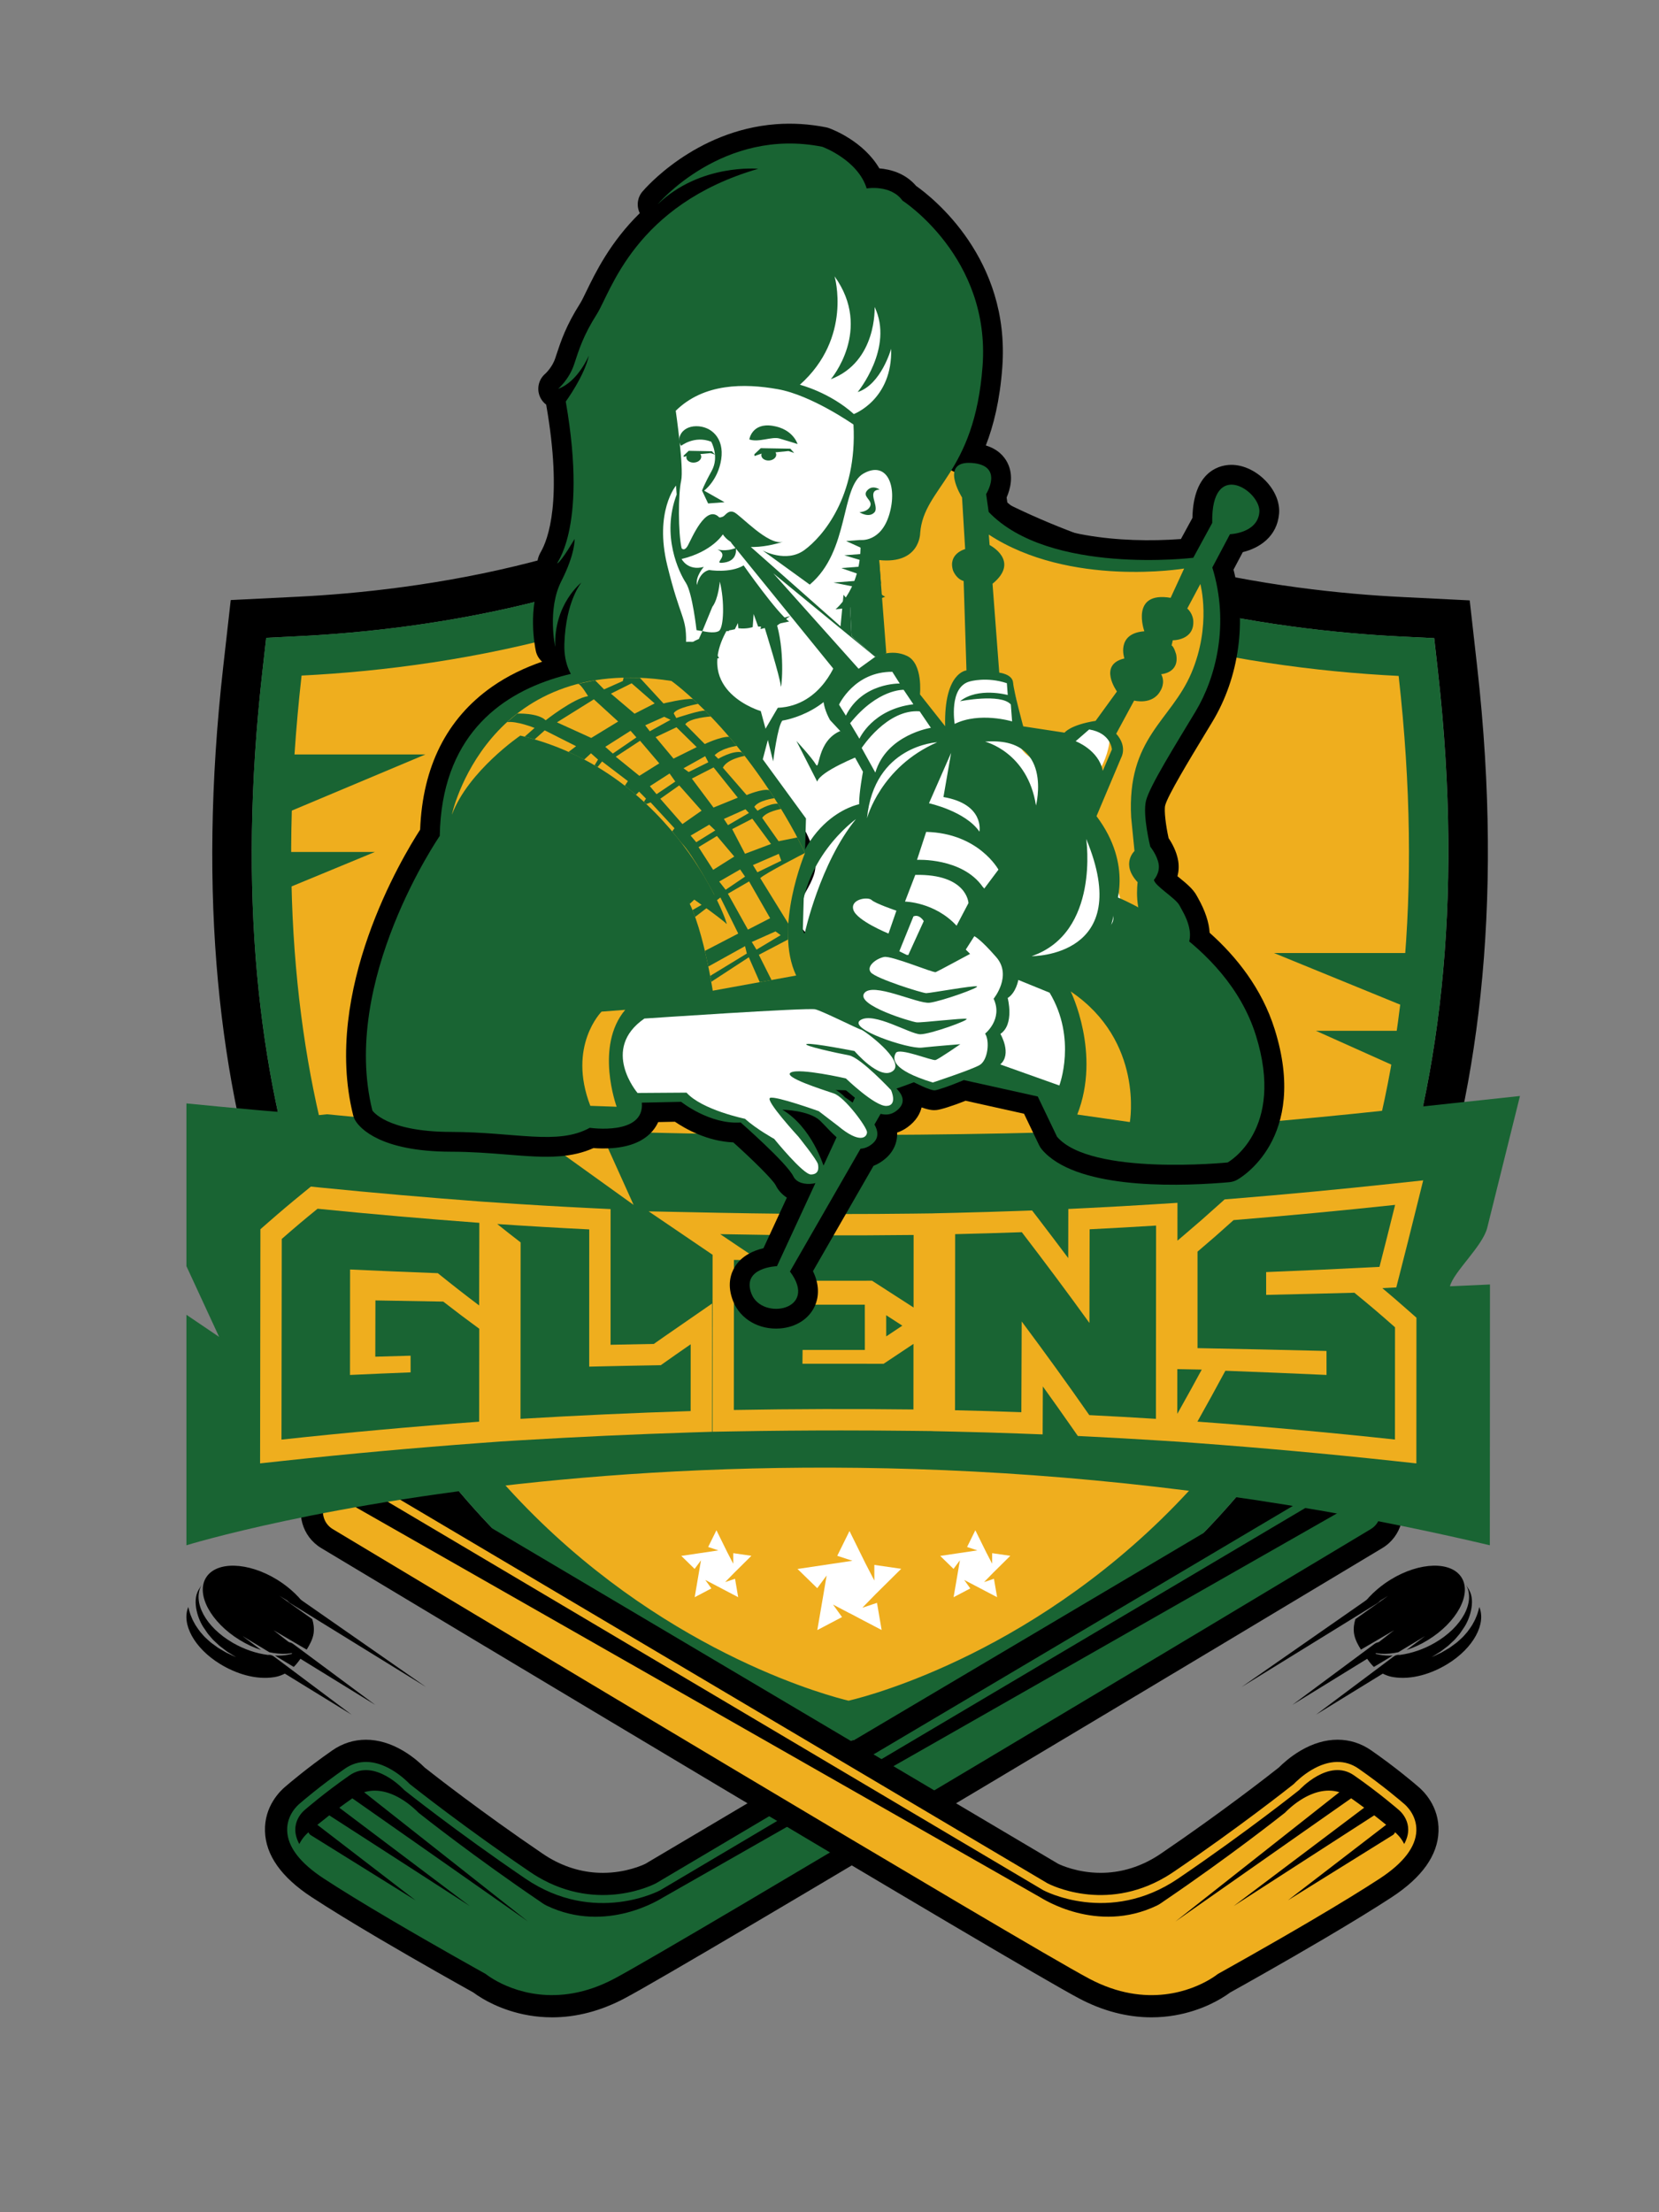 <?xml version="1.0" encoding="utf-8"?>
<!-- Generator: Adobe Illustrator 15.1.0, SVG Export Plug-In . SVG Version: 6.00 Build 0)  -->
<!DOCTYPE svg PUBLIC "-//W3C//DTD SVG 1.1//EN" "http://www.w3.org/Graphics/SVG/1.1/DTD/svg11.dtd">
<svg version="1.1" id="Layer_1" xmlns="http://www.w3.org/2000/svg" xmlns:xlink="http://www.w3.org/1999/xlink" x="0px" y="0px"
	 width="120px" height="160px" viewBox="0 0 120 160" enable-background="new 0 0 120 160" xml:space="preserve">
<rect x="0" y="0" width="120" height="160" fill="#808080" stroke="none"/>
<g>
	<defs>
		<rect id="SVGID_1_" x="-33.07" y="-17.357" width="189.567" height="189.567"/>
	</defs>
	<clipPath id="SVGID_2_">
		<use xlink:href="#SVGID_1_"  overflow="visible"/>
	</clipPath>
	<path clip-path="url(#SVGID_2_)" d="M106.851,48.25l-0.543-4.827l-4.852-0.241c-8.548-0.419-24.572-2.456-36.034-11.366
		c-0.099-0.091-0.203-0.172-0.305-0.255c-0.025-0.021-0.053-0.046-0.083-0.068c-0.042-0.031-0.081-0.066-0.123-0.099
		c-0.002-0.001-0.004-0.003-0.007-0.005c-2.192-1.658-3.41-3.251-3.41-3.251l-2.095,2.134l-1.311,1.102
		c-0.149,0.107-0.293,0.223-0.429,0.344C46.185,40.68,30.108,42.732,21.537,43.159l-4.847,0.24l-0.544,4.823
		c-7.589,67.34,41.816,79.839,43.925,80.338l1.26,0.299l1.268-0.276c0.544-0.117,13.476-3.031,25.355-14.576
		C98.763,103.502,110.817,83.563,106.851,48.25 M85.961,111.96c-11.3,10.983-23.458,13.723-23.97,13.832l-0.633,0.138l-0.63-0.147
		c-2.007-0.476-49.055-12.38-41.745-77.24l0.272-2.412l2.423-0.12c8.942-0.444,25.718-2.608,37.814-12.103
		c0.108-0.1,0.223-0.188,0.341-0.272l0.61-0.51l1.051-1.054l1.474,1.458c0.196,0.115,0.394,0.261,0.584,0.45
		c12.085,9.462,28.831,11.615,37.763,12.056l2.426,0.119l0.271,2.413C107.849,82.733,96.314,101.899,85.961,111.96"/>
	<path clip-path="url(#SVGID_2_)" fill="#196433" d="M85.961,111.96c-4.019,3.906-8.147,6.771-11.822,8.844
		c-6.655,3.755-11.819,4.918-12.149,4.988l-0.633,0.138l-0.631-0.147c-0.551-0.131-4.507-1.125-9.801-3.847
		C36.96,114.76,13.681,95.572,18.981,48.542l0.272-2.412l2.424-0.12c8.941-0.444,25.717-2.608,37.814-12.103
		c0.108-0.1,0.221-0.188,0.341-0.272l0.609-0.51l1.05-1.054l1.475,1.458c0.196,0.115,0.393,0.261,0.584,0.45
		c12.085,9.462,28.83,11.615,37.762,12.056l2.425,0.119l0.271,2.413C107.848,82.733,96.313,101.899,85.961,111.96"/>
	<path clip-path="url(#SVGID_2_)" fill="#EFAE1E" d="M61.598,36.079c0,0-0.093-0.124-0.122-0.1c-0.03-0.012-0.098,0.072-0.098,0.072
		c-11.625,9.194-27.807,12.227-39.564,12.81c-7.029,62.373,37.43,73.638,39.564,74.142c0,0,46.97-10.203,39.79-74.116
		C89.401,48.308,73.207,45.272,61.598,36.079"/>
	<polygon clip-path="url(#SVGID_2_)" fill="#FFFFFF" points="59.112,114.865 57.68,113.468 57.702,113.465 57.696,113.476 
		61.66,112.884 60.605,112.539 60.562,112.524 61.446,110.732 62.61,113.091 63.244,114.314 63.244,113.203 63.244,113.183 
		65.187,113.465 63.329,115.304 62.377,116.28 63.432,115.929 63.435,115.928 63.772,117.892 62.446,117.198 61.446,116.67 
		61.443,116.674 60.255,116.05 60.903,116.952 60.908,116.955 59.118,117.896 59.563,115.304 59.793,113.948 59.131,114.842 	"/>
	<polygon clip-path="url(#SVGID_2_)" fill="#FFFFFF" points="50.243,113.471 49.276,112.526 49.289,112.525 49.287,112.531 
		51.967,112.133 51.253,111.897 51.223,111.889 51.822,110.677 52.608,112.271 53.037,113.098 53.037,112.347 53.037,112.334 
		54.351,112.524 53.095,113.767 52.451,114.426 53.164,114.189 53.168,114.188 53.395,115.517 52.498,115.048 51.822,114.692 
		51.82,114.692 51.016,114.271 51.455,114.882 51.458,114.883 50.249,115.519 50.548,113.767 50.705,112.85 50.256,113.454 	"/>
	<polygon clip-path="url(#SVGID_2_)" fill="#FFFFFF" points="68.972,113.471 68.003,112.526 68.018,112.525 68.015,112.531 
		70.694,112.133 69.981,111.897 69.952,111.889 70.549,110.677 71.336,112.271 71.765,113.098 71.765,112.347 71.765,112.334 
		73.079,112.524 71.822,113.767 71.179,114.426 71.892,114.189 71.895,114.188 72.123,115.517 71.227,115.048 70.549,114.692 
		70.548,114.692 69.744,114.271 70.182,114.882 70.186,114.883 68.975,115.519 69.277,113.767 69.432,112.85 68.984,113.454 	"/>
	<path clip-path="url(#SVGID_2_)" d="M39.928,145.905c-2.369,0-4.154-0.844-5.007-1.347c-0.295-0.174-0.523-0.331-0.682-0.45
		c-0.959-0.533-3.838-2.145-6.764-3.868c-2.041-1.202-3.703-2.224-4.939-3.033c-2.181-1.429-3.314-3.028-3.369-4.753
		c-0.059-1.813,1.096-2.926,1.492-3.252c0.224-0.194,1.597-1.365,3.369-2.598c0.74-0.516,1.562-0.777,2.445-0.777
		c0.884,0,1.786,0.269,2.681,0.795c0.737,0.435,1.294,0.946,1.56,1.214c0.657,0.52,4.104,3.219,8.522,6.222
		c0.16,0.109,0.324,0.214,0.489,0.312c1.224,0.72,2.53,1.085,3.881,1.085c1.669,0,2.891-0.564,3.074-0.653l49.513-29.338
		c0.472-0.278,1.01-0.427,1.558-0.427c0.546,0,1.083,0.146,1.553,0.423c0.492,0.29,0.891,0.71,1.156,1.216l0.657,1.249
		c0.75,1.436,0.252,3.211-1.134,4.042c-8.321,4.999-50.075,30.06-54.8,32.563c-1.721,0.913-3.488,1.376-5.254,1.376H39.928z"/>
	<path clip-path="url(#SVGID_2_)" fill="#196433" d="M20.772,132.405c0.038,1.17,0.927,2.334,2.644,3.459
		c1.212,0.794,2.853,1.801,4.875,2.992c3.225,1.9,6.418,3.677,6.827,3.905c0.091,0.07,0.301,0.225,0.619,0.413
		c1.221,0.72,4.511,2.154,8.694-0.064c4.667-2.474,46.406-27.524,54.727-32.521c0.657-0.396,0.893-1.238,0.537-1.918l-0.657-1.253
		c-0.126-0.239-0.314-0.438-0.547-0.574c-0.457-0.269-1.022-0.269-1.478,0l-49.559,29.364c-0.146,0.076-4.127,2.146-8.542-0.457
		c-0.194-0.115-0.388-0.237-0.577-0.366c-4.687-3.186-8.32-6.054-8.696-6.353c-0.133-0.14-0.625-0.631-1.299-1.027
		c-1.246-0.733-2.418-0.764-3.395-0.085c-1.771,1.234-3.113,2.389-3.252,2.512C21.541,130.553,20.736,131.257,20.772,132.405
		 M22.068,130.883c0,0,1.385-1.206,3.214-2.478c1.828-1.274,3.957,1.061,3.957,1.061s3.759,3.004,8.765,6.406
		c5.005,3.403,9.75,0.843,9.75,0.843l49.558-29.364c0.426-0.252,0.974-0.095,1.204,0.343l0.657,1.251
		c0.001,0.005,0.002,0.008,0.004,0.013c-0.018-0.013-0.034-0.026-0.052-0.038c-0.457-0.27-1.023-0.27-1.478,0.002l-49.661,28.3
		c-0.145,0.077-4.096,2.684-8.441,0.606c-0.203-0.096-0.387-0.237-0.577-0.366c-4.686-3.185-8.318-6.055-8.694-6.354
		c-0.134-0.138-0.625-0.63-1.299-1.026c-0.937-0.552-1.834-0.704-2.637-0.458l11.844,9.342l-12.696-8.9
		c-0.331,0.231-0.646,0.46-0.941,0.679l9.444,7.116l-10.171-6.564c-0.338,0.263-0.63,0.497-0.866,0.689
		c0.012,0.005,0.024,0.012,0.036,0.02l7.073,5.438l-7.576-4.713c-0.011-0.006-0.024-0.016-0.035-0.023
		c-0.064-0.05-0.109-0.115-0.139-0.185c-0.11,0.091-0.431,0.381-0.66,0.848C20.808,131.831,22.068,130.883,22.068,130.883"/>
	<path clip-path="url(#SVGID_2_)" d="M83.291,145.905c-1.767,0-3.534-0.464-5.254-1.376c-4.71-2.495-46.476-27.563-54.8-32.563
		c-1.386-0.831-1.883-2.606-1.133-4.039l0.657-1.254c0.266-0.505,0.665-0.925,1.156-1.214c0.468-0.277,1.005-0.423,1.551-0.423
		c0.548,0,1.086,0.148,1.558,0.427l49.514,29.338c0.182,0.089,1.403,0.653,3.074,0.653c1.351,0,2.656-0.365,3.879-1.085
		c0.164-0.098,0.328-0.202,0.489-0.312c4.418-3.003,7.866-5.702,8.521-6.222c0.268-0.268,0.824-0.779,1.561-1.214
		c0.896-0.526,1.799-0.795,2.683-0.795c0.882,0,1.705,0.262,2.445,0.777c1.771,1.231,3.145,2.403,3.368,2.598
		c0.396,0.326,1.55,1.438,1.492,3.252c-0.054,1.725-1.188,3.324-3.367,4.753c-1.233,0.808-2.895,1.828-4.94,3.033
		c-3.007,1.772-5.977,3.433-6.763,3.868c-0.159,0.119-0.386,0.275-0.684,0.45C87.445,145.062,85.661,145.905,83.291,145.905
		L83.291,145.905z"/>
	<path clip-path="url(#SVGID_2_)" fill="#EFAE1E" d="M101.527,130.433c-0.14-0.123-1.481-1.277-3.253-2.512
		c-0.975-0.679-2.149-0.648-3.394,0.085c-0.674,0.396-1.166,0.888-1.3,1.027c-0.375,0.299-4.008,3.167-8.694,6.353
		c-0.19,0.129-0.383,0.251-0.577,0.366c-4.416,2.603-8.398,0.533-8.543,0.457l-49.558-29.364c-0.456-0.269-1.021-0.269-1.478,0
		c-0.233,0.136-0.421,0.335-0.547,0.574l-0.658,1.253c-0.355,0.68-0.12,1.521,0.538,1.918c8.32,4.996,50.06,30.047,54.726,32.521
		c4.182,2.219,7.474,0.784,8.695,0.064c0.318-0.188,0.528-0.343,0.619-0.413c0.409-0.229,3.603-2.005,6.828-3.905
		c2.022-1.191,3.662-2.198,4.875-2.992c1.717-1.125,2.605-2.289,2.643-3.459C102.483,131.257,101.678,130.553,101.527,130.433
		 M101.569,133.368c-0.229-0.467-0.551-0.757-0.66-0.848c-0.029,0.069-0.074,0.135-0.138,0.185
		c-0.012,0.008-0.024,0.018-0.036,0.023l-7.576,4.713l7.073-5.438c0.011-0.008,0.023-0.015,0.035-0.02
		c-0.235-0.192-0.528-0.427-0.865-0.689l-10.17,6.564l9.443-7.116c-0.295-0.219-0.61-0.447-0.941-0.679l-12.696,8.9l11.843-9.342
		c-0.802-0.246-1.699-0.094-2.636,0.458c-0.674,0.396-1.166,0.889-1.3,1.026c-0.375,0.299-4.009,3.169-8.695,6.354
		c-0.189,0.129-0.374,0.271-0.577,0.366c-4.345,2.077-8.296-0.529-8.44-0.606l-49.661-28.3c-0.455-0.271-1.022-0.271-1.478-0.002
		c-0.018,0.012-0.035,0.025-0.053,0.038c0.001-0.005,0.002-0.008,0.004-0.013l0.657-1.251c0.229-0.438,0.779-0.595,1.205-0.343
		l49.558,29.364c0,0,4.745,2.561,9.751-0.843c5.004-3.402,8.763-6.406,8.763-6.406s2.129-2.335,3.958-1.061
		c1.829,1.271,3.213,2.478,3.213,2.478S102.413,131.831,101.569,133.368"/>
	<path clip-path="url(#SVGID_2_)" d="M20.954,115.927c-0.211-0.146-0.293-0.379-0.181-0.519c0.11-0.139,0.372-0.132,0.583,0.015
		l9.465,6.594l-9.835-6.068C20.975,115.941,20.963,115.935,20.954,115.927"/>
	<path clip-path="url(#SVGID_2_)" d="M19.232,119.776c0.122-0.131,0.388-0.114,0.594,0.04l5.611,4.201l-6-3.688
		c-0.016-0.01-0.036-0.021-0.051-0.034C19.18,120.14,19.112,119.908,19.232,119.776"/>
	<path clip-path="url(#SVGID_2_)" d="M20.77,119.379c-0.207-0.153-0.277-0.385-0.157-0.519c0.12-0.132,0.385-0.115,0.592,0.038
		l5.937,4.408l-6.323-3.896C20.803,119.402,20.785,119.392,20.77,119.379"/>
	<path clip-path="url(#SVGID_2_)" d="M19.882,119.739l1.364,0.822c0.164-0.162,0.314-0.345,0.451-0.541
		c0.089-0.128,0.187-0.266,0.284-0.408l-0.281-0.219C21.204,119.65,20.574,119.767,19.882,119.739"/>
	<path clip-path="url(#SVGID_2_)" d="M17.341,118.617c0.509,0.313,1.03,0.551,1.538,0.717l-1.333-1.002l1.938,1.167
		c0.852,0.185,1.632,0.147,2.212-0.108l-1.911-1.484l2.397,1.403c0.105-0.167,0.205-0.338,0.287-0.513
		c0.107-0.223,0.186-0.449,0.216-0.672c0.046-0.35,0.004-0.691-0.099-1.021l-2.372-1.686l2.265,1.395
		c-0.404-0.942-1.281-1.764-2.032-2.296c-0.138-0.097-0.279-0.189-0.421-0.277c-2.091-1.281-4.386-1.341-5.127-0.131
		C14.157,115.317,15.25,117.336,17.341,118.617"/>
	<path clip-path="url(#SVGID_2_)" d="M19.353,119.691c-0.817-0.109-1.688-0.397-2.503-0.867c-2.001-1.15-2.943-2.971-2.274-4.181
		c-0.014,0.021-0.031,0.042-0.045,0.063c-0.013,0.022-0.022,0.046-0.035,0.067c-0.013,0.022-0.031,0.04-0.044,0.062
		c-0.014,0.023-0.023,0.046-0.034,0.068c-0.015,0.021-0.032,0.04-0.045,0.062c-0.014,0.022-0.022,0.045-0.034,0.068
		c-0.433,0.787-0.046,2.093,0.457,2.777c0.111,0.15,0.201,0.321,0.33,0.459c0.126,0.139,0.234,0.292,0.371,0.412
		c0.132,0.122,0.258,0.244,0.382,0.354c0.133,0.104,0.259,0.198,0.375,0.287c0.059,0.042,0.115,0.086,0.168,0.127
		c0.056,0.035,0.11,0.068,0.161,0.101c0.102,0.063,0.189,0.117,0.262,0.163c0.147,0.091,0.23,0.143,0.23,0.143
		s-0.089-0.041-0.245-0.113c-0.079-0.037-0.174-0.082-0.282-0.133c-0.055-0.025-0.113-0.053-0.174-0.08
		c-0.059-0.036-0.12-0.071-0.185-0.107c-0.128-0.076-0.268-0.158-0.415-0.245c-0.141-0.098-0.284-0.206-0.437-0.318
		c-0.156-0.107-0.288-0.253-0.44-0.383c-0.151-0.13-0.271-0.298-0.41-0.447c-0.127-0.161-0.242-0.333-0.353-0.504
		c-0.095-0.18-0.204-0.353-0.27-0.536c-0.083-0.182-0.139-0.363-0.188-0.537c-0.021-0.076-0.038-0.151-0.054-0.227
		c-0.51,1.212,0.414,2.968,2.294,4.121c1.141,0.7,2.576,1.167,3.925,0.953c0.403-0.065,0.753-0.221,1.06-0.443L19.353,119.691z"/>
	<path clip-path="url(#SVGID_2_)" d="M99.669,115.927c0.211-0.146,0.293-0.379,0.182-0.519c-0.111-0.139-0.373-0.132-0.583,0.015
		l-9.466,6.594l9.836-6.068C99.649,115.941,99.659,115.935,99.669,115.927"/>
	<path clip-path="url(#SVGID_2_)" d="M101.391,119.776c-0.123-0.131-0.388-0.114-0.594,0.04l-5.611,4.201l6-3.688
		c0.017-0.01,0.035-0.021,0.052-0.034C101.443,120.14,101.512,119.908,101.391,119.776"/>
	<path clip-path="url(#SVGID_2_)" d="M99.854,119.379c0.207-0.153,0.277-0.385,0.156-0.519c-0.12-0.132-0.385-0.115-0.592,0.038
		l-5.938,4.408l6.325-3.896C99.821,119.402,99.838,119.392,99.854,119.379"/>
	<path clip-path="url(#SVGID_2_)" d="M100.409,115.418l-2.371,1.686c-0.104,0.33-0.146,0.672-0.1,1.021
		c0.03,0.223,0.109,0.449,0.215,0.672c0.083,0.175,0.183,0.346,0.288,0.513l2.398-1.403l-1.911,1.484
		c0.581,0.256,1.36,0.293,2.212,0.108l1.938-1.167l-1.333,1.002c0.508-0.166,1.028-0.404,1.538-0.717
		c2.091-1.281,3.184-3.3,2.443-4.509c-0.741-1.21-3.037-1.15-5.126,0.131c-0.144,0.088-0.284,0.181-0.422,0.277
		c-0.75,0.532-1.627,1.354-2.033,2.296L100.409,115.418z"/>
	<path clip-path="url(#SVGID_2_)" d="M107,116.226c-0.015,0.075-0.033,0.15-0.053,0.227c-0.05,0.174-0.106,0.355-0.188,0.537
		c-0.067,0.184-0.176,0.356-0.271,0.536c-0.11,0.171-0.226,0.343-0.353,0.504c-0.139,0.149-0.258,0.317-0.41,0.447
		c-0.151,0.13-0.283,0.275-0.439,0.383c-0.152,0.112-0.296,0.221-0.437,0.318c-0.147,0.087-0.286,0.169-0.416,0.245
		c-0.064,0.036-0.126,0.071-0.184,0.107c-0.061,0.027-0.119,0.055-0.174,0.08c-0.109,0.052-0.205,0.096-0.282,0.133
		c-0.156,0.072-0.246,0.113-0.246,0.113s0.084-0.052,0.23-0.143c0.073-0.046,0.161-0.101,0.262-0.163
		c0.051-0.032,0.105-0.065,0.162-0.101c0.054-0.041,0.109-0.083,0.168-0.127c0.116-0.089,0.242-0.184,0.375-0.287
		c0.125-0.11,0.251-0.232,0.383-0.354c0.137-0.12,0.244-0.273,0.371-0.412c0.128-0.138,0.219-0.309,0.33-0.459
		c0.502-0.685,0.889-1.99,0.457-2.777c-0.013-0.023-0.021-0.046-0.034-0.068c-0.013-0.021-0.031-0.041-0.044-0.062
		c-0.012-0.022-0.021-0.045-0.034-0.068c-0.014-0.021-0.031-0.039-0.045-0.062c-0.013-0.021-0.022-0.045-0.035-0.067
		c-0.014-0.021-0.03-0.042-0.044-0.062c0.669,1.209-0.273,3.029-2.275,4.18c-0.815,0.47-1.686,0.758-2.503,0.867l-1.548,1.165
		c0.306,0.223,0.657,0.378,1.06,0.443c1.349,0.214,2.783-0.253,3.925-0.953C106.587,119.193,107.511,117.438,107,116.226"/>
	<path clip-path="url(#SVGID_2_)" d="M98.922,119.394l-0.282,0.219c0.099,0.143,0.196,0.28,0.285,0.408
		c0.137,0.196,0.287,0.379,0.451,0.541l1.365-0.822C100.05,119.767,99.419,119.65,98.922,119.394"/>
	<polygon clip-path="url(#SVGID_2_)" fill="#196433" points="21.062,54.565 30.773,54.565 20.385,58.931 	"/>
	<polygon clip-path="url(#SVGID_2_)" fill="#196433" points="19.904,61.619 27.117,61.619 19.904,64.601 	"/>
	<polygon clip-path="url(#SVGID_2_)" fill="#196433" points="102.449,74.554 95.186,74.554 101.465,77.37 	"/>
	<polygon clip-path="url(#SVGID_2_)" fill="#196433" points="102.449,68.929 92.151,68.929 102.449,73.14 	"/>
	<path clip-path="url(#SVGID_2_)" fill="#196433" d="M107.576,88.798l2.368-9.53l-9.765,1.05c-3.211,0.345-6.458,0.655-9.68,0.93
		c-10.846,0.748-29.017,1.137-47.073,0.57l2.404,5.327l-7.669-5.508c-3.692-0.159-4.74-0.239-8.656-0.499
		c-1.956-0.171-3.911-0.353-5.852-0.548l-0.647,0.069c-3.114-0.249-6.289-0.532-9.522-0.854v11.769l2.366,5.119l-2.366-1.601v16.671
		c0,0,40.751-12.632,94.245-0.008l0.035,0.004l0.01-18.858l-2.895,0.13C105.146,91.98,107.245,90.132,107.576,88.798"/>
	<path clip-path="url(#SVGID_2_)" fill="#EFAE1E" d="M47.292,97.201c-1.085,0.019-2.122,0.038-3.128,0.06l0.002-9.813l-1.469-0.072
		c-2.23-0.109-4.458-0.239-6.625-0.388l-1.052-0.069l-0.235-0.017c-3.873-0.288-7.797-0.63-11.662-1.016l-0.636-0.065l-0.495,0.404
		c-1.055,0.861-1.596,1.318-2.629,2.219l-0.527,0.461l-0.023,16.934l1.712-0.185c4.704-0.508,9.498-0.941,14.247-1.291l1.429-0.105
		v-0.001l1.54-0.094c4.072-0.243,8.199-0.433,12.264-0.562l1.494-0.047l0.008-9.276l-2.425,1.678
		C48.331,96.474,47.909,96.766,47.292,97.201"/>
	<path clip-path="url(#SVGID_2_)" fill="#EFAE1E" d="M99.988,93.166l1.009-0.052l0.282-1.102c0.455-1.778,0.677-2.661,1.132-4.497
		l0.533-2.145l-2.197,0.236c-3.867,0.416-7.785,0.785-11.645,1.099l-0.52,0.041l-0.388,0.349c-1.018,0.917-1.522,1.357-2.575,2.252
		l-0.451,0.385l0.001-2.737l-1.642,0.103c-1.653,0.104-3.264,0.194-4.787,0.269l-1.466,0.072c0,0-0.005,2.857-0.007,3.553
		c-0.683-0.914-1.391-1.847-2.128-2.812l-0.485-0.632l-0.797,0.028c-1.567,0.057-3.183,0.104-4.803,0.143l-1.507,0.035v0.003
		l-1.481,0.018c-1.7,0.021-3.427,0.03-5.133,0.03c-2.909,0-5.872-0.03-8.804-0.088l-5.208-0.105c0,0,4.522,3.072,4.623,3.141
		l-0.001,1.583c-0.002,3.215-0.005,6.429-0.006,9.643l0,1.573l1.573-0.027c2.558-0.046,5.157-0.068,7.726-0.068
		c1.729,0,3.485,0.01,5.22,0.031l1.419,0.016v0.005l1.57,0.034c1.89,0.044,2.828,0.071,4.78,0.142l1.593,0.059l0.014-3.468
		c0.719,0.999,1.414,1.98,2.097,2.96l0.434,0.622l0.757,0.038c1.691,0.084,3.262,0.173,4.799,0.269l1.64,0.103v-0.001l1.345,0.099
		c4.707,0.346,9.497,0.78,14.236,1.29l1.709,0.185l0.006-10.537l-0.522-0.461C101.151,94.154,100.62,93.693,99.988,93.166
		 M64.102,96.656L64.1,95.124c0.339,0.22,1.167,0.755,1.167,0.755S64.438,96.433,64.102,96.656 M85.265,102.066l-0.108,0.192
		l0.003-3.236c0.349,0.006,1.668,0.032,1.765,0.035C86.347,100.126,85.958,100.829,85.265,102.066"/>
	<path clip-path="url(#SVGID_2_)" fill="#196433" d="M22.97,87.423c3.895,0.39,7.795,0.729,11.702,1.019
		c-0.006,1.992-0.011,3.983-0.015,5.976c-1.195-0.905-1.792-1.371-2.988-2.334c-2.116-0.08-4.231-0.168-6.347-0.267
		c-0.002,2.543-0.003,5.086-0.006,7.628c1.754-0.08,2.63-0.118,4.385-0.188c-0.001-0.484-0.002-0.724-0.002-1.206
		c-1.022,0.027-1.533,0.042-2.553,0.072c0.003-1.627,0.005-2.442,0.009-4.069c1.635,0.031,3.271,0.06,4.906,0.084
		c1.042,0.809,1.564,1.199,2.606,1.965c-0.002,2.24-0.004,4.479-0.008,6.72c-4.775,0.353-9.54,0.783-14.299,1.297
		c0.007-4.838,0.013-9.675,0.02-14.512C21.415,88.704,21.932,88.269,22.97,87.423"/>
	<path clip-path="url(#SVGID_2_)" fill="#196433" d="M35.968,88.529c2.216,0.15,4.435,0.279,6.653,0.389
		c-0.001,3.307-0.001,6.616-0.002,9.924c1.726-0.041,3.451-0.074,5.177-0.104c0.866-0.612,1.299-0.915,2.163-1.513
		c0,1.608-0.002,3.221-0.003,4.831c-4.106,0.131-8.207,0.317-12.307,0.563c0.002-4.253,0.005-8.507,0.009-12.762
		C36.981,89.336,36.644,89.07,35.968,88.529"/>
	<path clip-path="url(#SVGID_2_)" fill="#196433" d="M52.096,89.261c4.664,0.093,9.324,0.114,13.988,0.059
		c-0.001,1.749-0.001,3.498-0.003,5.246c-1.202-0.779-1.803-1.165-3.005-1.938c-1.677,0.005-3.352,0.005-5.028,0
		c0.001,0.694,0.002,1.04,0.003,1.734c1.801,0.001,2.703,0.003,4.504,0c0.001,1.311,0.001,1.964,0.002,3.273
		c-1.801-0.003-2.703-0.003-4.504,0c-0.004,0.401-0.006,0.601-0.01,0.999c1.957-0.003,3.912-0.003,5.869,0.003
		c0.865-0.575,1.297-0.861,2.163-1.439c0,1.898-0.003,2.847-0.004,4.743c-4.332-0.051-8.661-0.04-12.991,0.037
		c0.001-3.617,0.004-7.235,0.007-10.854c0.73,0.011,1.095,0.015,1.825,0.023C53.786,90.403,53.222,90.025,52.096,89.261"/>
	<path clip-path="url(#SVGID_2_)" fill="#196433" d="M78.816,88.909c1.603-0.079,3.206-0.17,4.807-0.269
		c-0.004,4.658-0.007,9.32-0.012,13.979c-1.605-0.101-3.212-0.19-4.819-0.27c-1.592-2.285-3.226-4.542-4.89-6.773
		c-0.009,2.187-0.016,4.374-0.025,6.563c-1.92-0.07-2.879-0.098-4.8-0.142c0-0.021,0-0.032,0.002-0.055
		c0.003-4.227,0.006-8.454,0.01-12.681c1.607-0.038,3.215-0.085,4.822-0.142c1.66,2.165,3.295,4.353,4.891,6.566
		C78.807,93.429,78.812,91.169,78.816,88.909"/>
	<path clip-path="url(#SVGID_2_)" fill="#196433" d="M89.227,88.245c3.901-0.317,7.794-0.685,11.685-1.101
		c-0.452,1.82-0.678,2.718-1.13,4.483c-2.731,0.142-5.466,0.267-8.199,0.377c0,0.66,0.001,0.989,0.002,1.649
		c2.127-0.046,4.253-0.099,6.381-0.155c1.176,0.962,1.764,1.461,2.939,2.498c-0.001,2.706-0.004,5.412-0.004,8.119
		c-4.757-0.513-9.518-0.943-14.288-1.295c0.808-1.443,1.212-2.179,2.021-3.679c2.438,0.091,4.878,0.192,7.317,0.303
		c-0.002-0.694-0.002-1.041-0.003-1.735c-3.109-0.076-6.219-0.144-9.328-0.204v-6.979C87.663,89.639,88.185,89.184,89.227,88.245"/>
	<path clip-path="url(#SVGID_2_)" d="M91.513,34.74c-0.754-0.765-1.742-1.182-2.64-1.112c-0.784,0.06-2.559,0.559-2.621,3.83
		l-0.832,1.528c-4.367,0.328-9.851-0.209-12.557-2.644l-0.051-0.36c0.261-0.599,0.531-1.584,0.058-2.517
		c-0.228-0.45-0.679-0.977-1.563-1.247c0.559-1.433,1.014-3.245,1.191-5.639c0.586-7.871-5.035-12.285-6.233-13.133
		c-0.786-0.921-1.857-1.2-2.66-1.267c-1.136-1.947-3.347-2.804-3.632-2.908c-0.068-0.025-0.138-0.045-0.209-0.06
		c-1.215-0.243-2.442-0.319-3.647-0.227c-5.872,0.451-9.499,4.696-9.652,4.878c-0.375,0.446-0.431,1.059-0.187,1.554
		c-2.138,2.098-3.201,4.288-3.872,5.67c-0.179,0.368-0.333,0.687-0.44,0.854c-1.028,1.624-1.383,2.701-1.727,3.741l-0.075,0.229
		c-0.222,0.67-0.722,1.119-0.721,1.119c-0.526,0.446-0.66,1.207-0.316,1.805c0.1,0.174,0.229,0.318,0.381,0.433
		c0,0.007,0.002,0.016,0.003,0.022c1.205,6.904,0.125,9.738-0.396,10.636c-0.404,0.695-0.235,1.243-0.023,1.58
		c0.032,0.053,0.067,0.101,0.105,0.146c-1.059,2.364-0.506,5.12-0.437,5.438c0.067,0.309,0.231,0.572,0.454,0.768
		c-1.241,0.428-2.489,1.015-3.637,1.821c-3.267,2.3-5.011,5.772-5.187,10.329c-1.296,2.004-7.09,11.646-4.845,20.651
		c0.037,0.151,0.098,0.293,0.181,0.423c0.329,0.518,1.795,2.206,6.881,2.217c1.509,0.002,2.867,0.11,4.065,0.207
		c1.416,0.113,2.638,0.212,3.79,0.124c0.932-0.072,1.743-0.267,2.466-0.594c0.344,0.027,0.837,0.046,1.372,0.004
		c1.312-0.1,2.289-0.52,2.904-1.245c0.166-0.195,0.302-0.41,0.406-0.639l1.21-0.025c0.757,0.513,2.354,1.422,4.222,1.493
		c1.359,1.219,2.817,2.654,3.056,3.081c0.184,0.379,0.467,0.688,0.818,0.916l-1.691,3.656c-0.692,0.164-1.56,0.527-2.063,1.335
		c-0.314,0.504-0.591,1.35-0.127,2.51c0.514,1.289,1.876,2.076,3.388,1.96c1.157-0.089,2.098-0.694,2.517-1.623
		c0.214-0.473,0.429-1.359-0.135-2.52l4.378-7.615c0.301-0.12,0.587-0.291,0.855-0.519c0.584-0.495,0.887-1.164,0.854-1.892
		c0.267-0.087,0.519-0.216,0.756-0.39c0.636-0.463,0.907-0.989,1.014-1.428c0.625,0.225,0.905,0.204,1.065,0.191
		c0.274-0.02,1.148-0.283,2.114-0.674l4.231,0.94l1.094,2.282c0.054,0.112,0.123,0.218,0.203,0.312
		c2.372,2.779,9.199,2.696,13.056,2.4c0.327-0.025,0.511-0.044,0.511-0.044c0.191-0.021,0.377-0.076,0.546-0.169
		c0.214-0.118,5.211-2.965,2.717-10.898c-0.928-2.953-2.779-5.256-4.702-6.97c-0.046-0.756-0.322-1.589-0.833-2.501
		c-0.032-0.058-0.059-0.104-0.078-0.14c-0.261-0.511-0.765-0.92-1.297-1.352c-0.036-0.03-0.077-0.063-0.119-0.097
		c0.083-0.322,0.119-0.699,0.052-1.113c-0.113-0.686-0.456-1.29-0.693-1.64c-0.198-0.892-0.34-2.002-0.247-2.37
		c0.176-0.702,1.772-3.335,2.827-5.079c0.199-0.327,0.396-0.652,0.587-0.97c1.942-3.221,2.499-7.29,1.528-11.002l0.672-1.267
		c1.241-0.304,2.472-1.143,2.621-2.753C92.596,36.358,92.229,35.468,91.513,34.74"/>
	<path clip-path="url(#SVGID_2_)" fill="#EFAE1E" d="M62.511,39.726c0,0-1.01,6.496,1.19,9.935
		c2.201,3.437,14.303,8.217,14.303,8.217l2.58,9.834l3.739-0.19c0,0-2.521-7.498-1.975-8.559c0.546-1.058,2.844-8.256,4.264-9.954
		c1.42-1.7,1.156-6.785,0.428-7.726s-10.288,0.896-15.932-3.547l-1.397-3.258l-1.985-1.002L62.511,39.726z"/>
	<path clip-path="url(#SVGID_2_)" fill="#FFFFFF" d="M52.526,18.616c3.04-0.453,12.602-7.169,13.068-0.503
		c0.249,3.576,1.143,7.029,1.143,10.643c0,3.106-0.496,5.581-1.924,8.288c-0.716,1.359-1.241,2.345-1.535,3.789
		c-0.277,1.364-1.221,2.73-0.928,4.222c1.022,0.184,0.691,1.122,1.107,1.822c0.517,0.865,1.578,1.222,2.131,1.955
		c1.074,1.428,1.264,3.722,2.745,5.055c0.624-1.444-0.064-2.977,1.18-4.237c1.045-1.06,3.069-1.144,3.797,0.331
		c0.718,1.454-0.503,3.356,0.964,4.611c2.39,2.045,2.509-1.675,4.058-2.17c2.967-0.948,1.838,2.494,0.981,3.61
		c-1.502,1.96-1.084,2.569,0.001,4.684c1.325,2.581,3.809,8.234-0.038,9.401c-1.739,0.527-4.054,0.611-5.349-0.495
		c-0.906-0.772-1.029-1.861-1.797-2.654c-1.184-1.222-0.901-0.627-1.958,0.119c-1.427,1.01-2.562,2.155-4.421,2.004
		c-1.659-0.133-3.123-1.302-4.765-1.142c1.955,0.218,6.084-1.214,3.665-3.705c-2.362-2.432-4.92,1.964-6.251,3.332
		c-1.74-1.627,0.199-2.96,0.539-4.564c0.311-1.464-0.979-3.589-1.841-4.745c-2.538-3.399-4.179-7.441-7.392-10.455
		c-2.035-1.91-4.032-2.169-4.904-5.063c-0.939-3.116-0.666-6.849,0.204-9.905c0.888-3.128,1.813-6.146,3.512-8.962
		c1.075-1.779,2.493-5.156,4.169-6.407"/>
	<path clip-path="url(#SVGID_2_)" fill="#196433" d="M90.835,74.866c-2.169-6.903-10.113-10.014-10.113-10.014l-0.216,0.343
		c0.079,0.261,0.041,0.557-0.135,0.765c0.031,0.041,0.064,0.081,0.087,0.127c0.19,0.404,0,0.842-0.376,1.046
		c-0.029,0.016-0.127,0.087-0.14,0.093c-0.083,0.132-0.193,0.239-0.319,0.313c-0.035,0.305-0.229,0.582-0.62,0.65
		c-0.139,0.023-0.262,0.013-0.371-0.021l-0.574,0.908l-4.587,0.837l-0.587,2.205c0,0-0.895,3.101-0.731,3.8
		c0.162,0.699-2.442,2.198-2.442,2.198l5.352,1.188l1.396,2.912c2.438,2.853,12.337,1.861,12.337,1.861S93.006,81.771,90.835,74.866
		"/>
	<path clip-path="url(#SVGID_2_)" fill="#196433" d="M49.27,32.243c0,0,0.962-0.77,2.175-0.296c0,0,0.605,1.071,0.034,2.108
		c-0.572,1.037-0.698,1.429-0.698,1.429l0.44,0.929l1.184-0.09l-1.475-0.836c0,0,1-0.729,1.237-2.264
		c0.236-1.533-0.725-2.409-1.814-2.397C49.262,30.84,48.895,31.775,49.27,32.243"/>
	<path clip-path="url(#SVGID_2_)" fill="#196433" d="M54.2,31.782c0,0,0.182-1.218,1.68-0.985c1.498,0.23,1.808,1.319,1.808,1.319
		s-0.759-0.244-1.313-0.402C55.82,31.558,54.875,32.02,54.2,31.782"/>
	<path clip-path="url(#SVGID_2_)" fill="#196433" d="M51.887,39.734c0,0,0.61,0.194,1.338-0.104c0,0,0.182,0.907-0.827,1.056
		C51.391,40.835,52.9,40.209,51.887,39.734"/>
	<path clip-path="url(#SVGID_2_)" fill="#196433" d="M63.625,35.405c0,0-0.51-0.373-0.901,0.068
		c-0.391,0.441,0.392,0.679,0.228,1.116c-0.166,0.437-0.787,0.457-0.787,0.457s0.671,0.444,1.079,0.017
		C63.648,36.636,62.61,35.469,63.625,35.405"/>
	<polygon clip-path="url(#SVGID_2_)" fill="#196433" points="62.233,39.054 61.206,39.132 62.511,39.726 	"/>
	<polygon clip-path="url(#SVGID_2_)" fill="#196433" points="62.312,40.067 61.072,40.162 62.348,40.545 	"/>
	<polygon clip-path="url(#SVGID_2_)" fill="#196433" points="62.241,40.979 60.845,41.087 62.287,41.585 	"/>
	<polygon clip-path="url(#SVGID_2_)" fill="#196433" points="61.964,42.007 60.289,42.135 61.871,42.452 	"/>
	<path clip-path="url(#SVGID_2_)" fill="#196433" d="M65.278,14.508c-0.856-1.182-2.588-0.878-2.588-0.878
		c-0.642-2.076-3.208-3.013-3.208-3.013c-7.208-1.444-11.92,4.167-11.92,4.167c3.087-2.979,7.283-2.576,7.283-2.576
		c-8.939,2.598-10.664,8.914-11.667,10.5c-1.005,1.586-1.291,2.563-1.654,3.655c-0.362,1.091-1.154,1.76-1.154,1.76
		c1.435-0.507,2.224-2.41,2.224-2.41c-0.313,1.471-1.671,3.33-1.671,3.33c1.669,9.563-0.915,11.888-0.591,11.691
		c0.325-0.194,1.226-1.751,1.226-1.751s0.078,1.015-0.956,3.049c-1.034,2.034-0.442,4.752-0.442,4.752
		c-0.111-3.094,1.895-4.651,1.895-4.651s-1.131,1.32-1.232,4.431s2.418,3.81,2.418,3.81c-1.551,0.841-3.264,2.885-3.264,2.885
		l0.603,0.463c3.898-5.313,11.431-6.118,11.431-6.118c-0.671-1.365-2.386-1.178-2.386-1.178c0.029-1.844-0.409-1.64-1.36-5.533
		c-0.95-3.896,0.633-5.773,0.633-5.773l0.048,0.647c-1.133,2.978,0.181,5.654,0.662,6.382c0.479,0.729,0.773,3.426,0.773,3.426
		c1.438,0.287,2.771-0.064,2.771-0.064l0.224-0.449l0.029,0.375c0.603,0.075,1.039-0.081,1.039-0.081l0.068-0.947l0.325,0.911
		c0.625,0.008,2.245-0.372,2.245-0.372c-0.859-0.585-3.293-4.054-3.293-4.054c-0.976,0.584-2.497,0.333-2.497,0.333
		c-0.724,0.17-0.879,1.088-0.879,1.088C50.281,41.699,50.907,41,50.907,41c-1.165,0.317-1.604-0.571-1.604-0.571
		c2.217-0.53,2.982-1.78,2.982-1.78c1.128,1.677,4.354,0.53,4.354,0.53c-1.059,0.331-3.128-1.985-3.564-2.142
		c-0.437-0.158-0.596,0.257-0.803,0.337c-0.206,0.079-0.251,0.041-0.251,0.041c-0.969-0.989-2.004,1.578-2.268,2.043
		c-0.263,0.468-0.451,0.191-0.451,0.191c-0.255-1.113-0.247-3.948-0.034-4.871c0.212-0.924-0.39-5.068-0.39-5.068
		c2.028-2,4.947-1.997,7.39-1.561c2.441,0.435,5.466,2.556,5.466,2.556c0.288,5.219-2.251,8.134-3.559,9.084
		c-1.309,0.951-3.017,0.021-3.017,0.021l3.414,2.472c2.901-2.433,2.204-7.084,3.889-8.035c1.683-0.949,2.475,0.887,1.868,2.946
		c-0.607,2.058-2.095,1.861-2.095,1.861c0.179,3.442-1.797,5.012-1.797,5.012c1.403-0.109,2.735-0.559,3.59-0.907
		c-0.025-0.014-0.049-0.027-0.073-0.041c-0.408-0.198-0.423-0.635-0.232-0.93l-0.129-1.681c2.97,0.311,2.966-1.956,2.966-1.956
		c0.255-3.334,3.927-4.212,4.513-12.076C71.657,18.607,65.278,14.508,65.278,14.508 M61.761,29.947
		c-1.765-1.584-3.904-2.119-3.904-2.119c3.819-3.411,2.509-7.843,2.509-7.843c2.784,3.866-0.271,7.444-0.271,7.444
		c3.359-1.277,3.168-5.229,3.168-5.229c1.417,2.95-1.227,6.158-1.227,6.158c1.705-0.547,2.422-3.134,2.422-3.134
		C64.571,28.899,61.761,29.947,61.761,29.947"/>
	<path clip-path="url(#SVGID_2_)" fill="#196433" d="M87.684,37.822l-1.372,2.519c0,0-10.418,1.271-14.799-3.314l-0.183-1.293
		c0,0,1.32-2.088-1.051-2.25c-2.371-0.161-0.692,2.496-0.692,2.496l0.225,3.734c0,0-1.253,0.32-0.878,1.543
		c0,0,0.217,0.608,0.769,0.766l0.204,6.465c0,0-1.638,0.122-1.542,4.037l-1.822-2.306c0,0,0.23-2.205-0.919-2.771
		c-1.152-0.567-2.326,0.062-2.326,0.062l-9.5-8.403c0,0-1.271-0.294-0.865,0.207l7.519,9.264c0,0-1.735,1.098-0.417,3.498
		l0.742,0.796l1.643,2.945c0,0-0.284,1.498-0.278,2.351c0,0-5.099,0.953-5.226,9.033c0,0-1.38,4.309-0.52,5.894l-4.701,0.979
		l0.343,4.521l9.282,0.265l0.792-0.061l-5.912,12.778c0,0-2.607,0.084-1.835,2.015c0.771,1.931,4.88,1.166,2.774-1.629l7.584-13.19
		c0,0,14.865-4.819,15.893-13.023c0,0,1.413-3.118-1.303-6.72l1.783-4.227c0,0,0.479-0.803-0.358-1.734l1.297-2.4
		c0,0,1.333,0.354,1.906-0.712c0,0,0.383-0.568,0.051-1.197c0,0,1.33-0.073,1.086-1.417c0,0-0.158-0.585-0.333-0.658l0.085-0.376
		c0,0,1.592,0.022,1.481-1.445c0,0-0.038-0.511-0.433-0.851l0.946-1.774c0,0,0.822,2.978-0.65,6.442
		c-1.471,3.463-4.675,4.672-4.353,10.444l0.24,2.425c0,0-1.01,0.93,0.227,2.256c0,0-0.313,2.24,0.733,3.298
		c1.045,1.057,0.394,1.448,0.394,1.448s0.586,1.746,1.999,0.502c1.411-1.243,0.166-3.053-0.101-3.573
		c-0.267-0.52-1.812-1.425-1.844-1.849c0,0,0.446-0.488,0.341-1.135c-0.106-0.645-0.607-1.261-0.607-1.261s-0.57-2.287-0.308-3.329
		c0.262-1.043,2.087-3.966,3.577-6.438c1.489-2.47,2.475-6.353,1.218-10.425l1.277-2.407c0,0,1.985-0.064,2.126-1.582
		C91.234,35.536,87.583,33.085,87.684,37.822 M58.215,67.471c-1.084,0.707-0.393,4.945-0.393,4.945
		c-1.054-5.29,0.088-5.207,0.088-5.207c-0.151-5.017,4.002-7.966,4.002-7.966C59.312,62.432,58.215,67.471,58.215,67.471
		 M70.166,49.281c0,0,1.205-0.352,2.663,0.131l0.064,0.855c0,0-2.147-0.595-3.452,0.451c0,0,2.949-0.589,3.674,0.232l0.093,1.226
		c0,0-2.347-0.713-4.154,0.182C69.054,52.358,68.604,49.664,70.166,49.281 M68.796,54.452l-0.554,3.195
		c2.994,0.514,2.605,2.504,2.605,2.504c-1.022-1.486-3.651-2.055-3.651-2.055L68.796,54.452z M66.523,51.448l0.81,1.192
		c0,0-3.203,0.488-4.018,3.238l-0.987-1.781C62.328,54.098,64.16,51.265,66.523,51.448 M60.689,50.964c0,0,1.107-2.395,3.855-2.375
		l0.538,0.849c0,0-2.715-0.078-3.897,2.322L60.689,50.964z M62.164,53.429l-0.672-1.123c2.008-2.502,3.872-2.414,3.872-2.414
		l0.704,1.045C63.102,51.293,62.164,53.429,62.164,53.429 M62.713,59.184c0.51-5.286,5.077-5.498,5.077-5.498
		C63.683,55.473,62.713,59.184,62.713,59.184 M65.68,69.112L65.05,68.8l1.022-2.521c0.441-0.185,0.745,0.342,0.745,0.342
		L65.68,69.112z M70.052,65.316l-0.86,1.636c-1.589-1.717-3.731-1.744-3.731-1.744l0.744-1.931
		C69.968,63.201,70.052,65.316,70.052,65.316 M71.196,64.263l-0.114-0.124c-1.487-2.123-4.751-1.951-4.751-1.951l0.662-2.021
		c3.796,0.093,5.227,2.73,5.227,2.73L71.196,64.263z M71.255,53.641c4.974-0.403,3.681,4.619,3.681,4.619
		C74.333,54.394,71.255,53.641,71.255,53.641 M74.624,69.155c4.949-1.699,3.944-8.48,3.944-8.48
		C82.131,69.232,74.624,69.155,74.624,69.155 M80.427,54.206l-0.66,1.548c-0.289-1.515-1.962-2.145-1.962-2.145l0.978-0.851
		C80.375,53.019,80.427,54.206,80.427,54.206 M84.675,43.239c-2.954-0.496-1.901,2.418-1.901,2.418
		c-2.072,0.156-1.444,1.966-1.444,1.966c-1.935,0.45-0.538,2.389-0.538,2.389l-1.544,2.125c-1.834,0.29-2.247,0.853-2.247,0.853
		l-2.989-0.456c0,0-0.684-2.524-0.731-3.154c-0.047-0.631-1.002-0.73-1.002-0.73l-0.487-6.429c2.031-1.66-0.212-2.801-0.212-2.801
		l-0.056-0.754c5.859,3.837,14.127,2.455,14.127,2.455L84.675,43.239z"/>
	<path clip-path="url(#SVGID_2_)" fill="#196433" d="M55.007,45.5c0.133-0.029,0.242-0.056,0.311-0.078c0,0,1.12,3.591,1.149,4.16
		c0.03,0.569,0.349-2.14-0.255-4.339l0.95-0.699c0,0-0.891,0.316-2.161,0.509C55.051,45.191,55.053,45.354,55.007,45.5"/>
	<path clip-path="url(#SVGID_2_)" fill="#196433" d="M65.461,77.231l-0.184-0.672c0,0-1.723-1.59-2.602-2.508
		c-0.879-0.919-2.862-1.539-2.862-1.539l-1.741-5.282l0.226-8.035l-3.124-4.279l0.367-1.399l0.382,1.553c0,0,0.328-2.61,0.671-2.953
		c0,0,4.122-0.58,5.075-4.661l-0.193-3.89l-0.463-0.545l-0.437,4.622c0,0-1.057,3.404-4.317,3.549l-0.886,1.512l-0.344-1.275
		c0,0-4.892-1.419-2.485-5.788c0,0,0.072,0.001,0.187,0.001c-0.032-0.178-0.019-0.351,0.025-0.536
		c0.021-0.089,0.059-0.161,0.103-0.226c-0.86-0.199-1.727-0.522-2.493-1.041c0,0,0.848,0.886,0.573,1.504l-0.39,0.874
		c0,0-1.507,0.538-2.127,2.061c0,0-16.37-2.047-16.613,12.18c0,0-7.215,10.472-4.875,19.856c0,0,0.979,1.543,5.675,1.552
		c4.696,0.009,7.725,0.989,10.052-0.297c0,0,3.975,0.59,3.764-1.819l2.844-0.06c0,0,2.052,1.649,4.309,1.496
		c0,0,3.337,2.927,3.807,3.893c0.47,0.968,2.519,0.494,2.36-0.181c-0.157-0.673-1.05-3.374-3.152-4.637c0,0,1.929,0.035,2.726,0.793
		c0.795,0.756,2.356,2.879,3.793,1.659c1.436-1.217-1.999-3.354-1.999-3.354s-0.617-0.822-2.656-1.272c0,0,0.903-0.254,2.055,0.315
		c1.152,0.572,2.919,2.968,4.292,1.966c1.374-1.002-0.585-2.118-0.585-2.118S65.695,78.558,65.461,77.231"/>
	<path clip-path="url(#SVGID_2_)" fill="#EFAE1E" d="M45.225,73.035l-1.713,0.132c0,0-2.482,2.476-0.813,6.813l1.906,0.066
		C44.604,80.047,43,75.668,45.225,73.035"/>
	<path clip-path="url(#SVGID_2_)" fill="#FFFFFF" d="M46.61,73.667c0,0,11.825-0.803,12.363-0.667
		c0.539,0.133,3.136,1.446,3.313,1.468c0.178,0.021,3.233,2.25,2.305,2.987c-0.928,0.739-2.783-1.438-2.783-1.438
		s-3.072-0.607-3.451-0.509c-0.38,0.1,2.209,0.663,3.051,0.821c0.844,0.157,3.042,2.51,3.042,2.51s0.508,1.122-0.333,1.149
		c-0.843,0.03-2.932-1.99-2.932-1.99s-3.33-0.765-3.973-0.433c-0.643,0.33,2.312,1.246,3.106,1.521
		c0.794,0.272,2.404,2.452,2.396,2.804c-0.007,0.354-0.494,0.883-2.111-0.469l-1.382-1.057c0,0-3.146-1.128-3.52-0.958
		c-0.374,0.169,2.043,2.795,2.043,2.795s1.361,1.69,1.42,2.002c0.06,0.312,0.056,0.732-0.505,0.742
		c-0.563,0.01-2.66-2.574-2.66-2.574s-1.285-0.711-2.116-1.455c0,0-3.109-0.641-4.225-1.891l-3.543,0.024
		C46.115,79.05,43.404,75.883,46.61,73.667"/>
	<path clip-path="url(#SVGID_2_)" fill="#EFAE1E" d="M32.692,58.911c-0.059,0.155,2.475-11.743,15.875-9.66
		c0,0,4.796,3.376,8.975,11.074l0.687,1.366c0,0-2.276,5.403-0.64,8.864l-6.035,1.098c0,0-0.959-6.311-2.468-7.409
		c0,0,3.236,2.286,3.469,2.584c0.234,0.299-3.638-10.958-14.92-13.625C37.635,53.203,33.875,55.762,32.692,58.911"/>
	<path clip-path="url(#SVGID_2_)" fill="#196433" d="M58.229,61.691l-0.563-1.121l-1.349,0.272l-1.185-1.686
		c0.282-0.46,1.367-0.649,1.367-0.649l-0.232-0.379c-0.636-0.03-1.473,0.51-1.473,0.51l-0.233-0.281
		c0.296-0.48,1.456-0.627,1.456-0.627l-0.376-0.579c-0.474-0.137-1.637,0.352-1.637,0.352l-1.717-1.978
		c0.303-0.64,1.579-0.854,1.579-0.854l-0.205-0.262c-0.678-0.147-1.704,0.472-1.704,0.472l-0.267-0.261
		c0.54-0.534,1.602-0.673,1.602-0.673l-0.547-0.654c-0.604-0.038-1.768,0.52-1.768,0.52l-1.411-1.425
		c0.299-0.467,1.845-0.568,1.845-0.568l-0.408-0.418c-0.303-0.065-2.087,0.529-2.087,0.529l-0.184-0.337
		c0.162-0.399,1.765-0.688,1.765-0.688l-0.37-0.348c-0.603-0.057-2.135,0.32-2.135,0.32l-1.71-1.856l-1.176-0.01l-0.053,0.244
		l-1.36,0.604l-0.647-0.658l-1.251,0.263c0.19-0.052,0.741,0.884,0.741,0.884c-1.043,0.149-3.066,1.747-3.066,1.747
		c-0.57-0.555-2.061-0.484-2.061-0.484l-0.731,0.617c0.706-0.1,1.99,0.42,1.99,0.42l-0.718,0.631l0.717,0.197l0.735-0.654
		l2.268,1.145l-0.542,0.415l1.132,0.551l0.487-0.452l0.51,0.454l-0.249,0.414l0.216,0.129l0.326-0.407l1.867,1.422l-0.221,0.335
		L46,57.484l0.229-0.229l0.498,0.506l-0.15,0.23l0.173,0.16l0.313-0.116l1.726,1.871L48.62,60.13l0.659,0.821
		c0.825,0.823,2.386,3.757,2.386,3.757l-0.572,0.719c-1.469-1.046-2.007-1.183-2.007-1.183l0.806,1.13l0.333-0.316l0.528,0.382
		L50.09,65.82l0.19,0.495l1.829-1.403l1.29,2.608l-2.414,1.254l0.25,1.13l2.657-1.474l0.128,0.535l-2.652,1.617l0.078,0.429
		l2.718-1.776l0.79,1.799l0.852-0.153l-0.917-1.823l2.116-1.111l0.017-1.144l-2.031-3.291C55.3,63.188,58.229,61.691,58.229,61.691
		 M56.512,62.251l-1.729,0.837l-0.321-0.521l1.871-0.813L56.512,62.251z M55.769,61.042l-1.88,0.708l-0.93-1.785l1.457-0.753
		L55.769,61.042z M54.172,58.799l-1.515,0.881l-0.299-0.45l1.564-0.7L54.172,58.799z M53.366,57.692l-1.755,0.715l-1.568-2.096
		l1.573-0.807L53.366,57.692z M51.235,55.131l-1.423,0.706l-0.372-0.27l1.568-0.876L51.235,55.131z M48.93,52.6l1.464,1.436
		l-1.676,0.832l-1.297-1.555L48.93,52.6z M48.502,52.061l-1.501,0.829l-0.332-0.433l1.376-0.616L48.502,52.061z M45.688,49.42
		l1.667,1.454l-1.455,0.745l-1.711-1.452L45.688,49.42z M42.765,53.372l-2.478-1.128l2.669-1.665l1.758,1.605L42.765,53.372z
		 M43.781,54.015l1.828-1.161l0.424,0.479l-1.704,1.168L43.781,54.015z M46.246,56.112L44.54,54.73l1.757-1.154l1.391,1.634
		L46.246,56.112z M47.007,56.861l1.425-0.918l0.414,0.583l-1.356,0.914L47.007,56.861z M47.762,57.771l1.368-0.966l1.618,1.826
		l-1.385,0.97L47.762,57.771z M49.955,60.434l1.345-0.788l0.438,0.414l-1.377,0.854L49.955,60.434z M51.585,62.912l-1.057-1.643
		l1.328-0.806l1.256,1.486L51.585,62.912z M52.021,63.757l1.515-0.873l0.356,0.518l-1.404,0.952L52.021,63.757z M56.468,67.636
		l-1.749,1.047l-0.341-0.554l1.717-0.765L56.468,67.636z M55.706,66.41l-1.607,0.826l-1.448-2.597l1.532-0.89L55.706,66.41z"/>
	<path clip-path="url(#SVGID_2_)" fill="#196433" d="M57.606,53.589c0,0,1.127,1.217,1.411,1.705c0.285,0.488,0.06-1.69,1.761-2.424
		l1.407,1.783c0,0-2.865,1.129-3.073,1.881L57.606,53.589z"/>
	<polygon clip-path="url(#SVGID_2_)" fill="#196433" points="63.591,40.507 64.109,47.252 63.298,47.509 61.598,46.005 
		61.495,43.921 	"/>
	<polygon clip-path="url(#SVGID_2_)" fill="#FFFFFF" points="55.933,41.464 63.298,47.509 62.106,48.37 	"/>
	<path clip-path="url(#SVGID_2_)" fill="#FFFFFF" d="M64.839,65.866c0,0-1.522-0.516-1.793-0.772
		c-0.269-0.257-1.567-0.065-1.318,0.714c0.247,0.782,2.54,1.713,2.54,1.713L64.839,65.866z"/>
	<path clip-path="url(#SVGID_2_)" fill="#196433" d="M66.099,78.272c0,0,1.182,0.614,1.52,0.587c0.338-0.025,3.4-1.11,4.145-1.934
		c0.744-0.821,0.95-1.842,0.95-1.842S66.587,75.068,66.099,78.272"/>
	<path clip-path="url(#SVGID_2_)" fill="#FFFFFF" d="M70.475,67.711l-0.618,0.968l0.311,0.311c0,0-2.311,1.25-2.483,1.319
		c-0.174,0.07-3.183-1.2-3.734-1.096c-0.554,0.105-1.313,0.666-0.965,1.111c0.347,0.446,3.735,1.507,4.012,1.507
		c0.276-0.001,3.385-0.563,3.661-0.493c0.276,0.067-2.553,1.078-3.417,1.184c-0.865,0.104-4.151-1.542-4.736-0.677
		c-0.585,0.864,3.426,2.062,3.806,2.097c0.38,0.032,3.316-0.321,3.594-0.253c0.276,0.068-2.595,1.113-3.334,1.115
		c-0.74,0.001-3.37-1.648-4.336-1.024c-0.965,0.624,3.461,2.097,4.427,1.992c0.968-0.106,2.798-0.25,2.798-0.25
		s-1.55,1.075-1.792,1.145c-0.242,0.07-2.63-0.925-2.87-0.511c-0.239,0.415-0.341,1.212,2.667,2.136c0,0,2.761-0.906,3.381-1.255
		c0.621-0.347,0.756-1.764,0.408-2.28c0,0,1.309-1.041,0.616-2.524c0,0,1.364-1.663,0.192-3.006
		C70.891,67.882,70.475,67.711,70.475,67.711"/>
	<path clip-path="url(#SVGID_2_)" fill="#FFFFFF" d="M73.658,70.875c0,0-0.157,0.92-0.769,1.306c0,0,0.507,1.899-0.527,2.597
		c0,0,0.861,1.457-0.011,2.208l4.274,1.522c0,0,1.289-3.388-0.704-6.711L73.658,70.875z"/>
	<path clip-path="url(#SVGID_2_)" fill="#EFAE1E" d="M77.448,71.708c0,0,2.21,4.488,0.474,8.901l3.804,0.545
		C81.725,81.154,82.764,75.299,77.448,71.708"/>
	<polyline clip-path="url(#SVGID_2_)" fill="#196433" points="54.564,32.854 55.029,32.415 57.168,32.452 57.447,32.76 
		57.033,32.622 55.059,32.817 54.574,32.981 	"/>
	<polyline clip-path="url(#SVGID_2_)" fill="#196433" points="49.451,32.951 49.815,32.606 51.495,32.636 51.715,32.878 
		51.39,32.771 49.839,32.922 49.458,33.05 	"/>
	<path clip-path="url(#SVGID_2_)" fill="#196433" d="M56.146,32.861c0.019,0.224-0.209,0.421-0.507,0.445
		c-0.297,0.021-0.553-0.14-0.57-0.363s0.21-0.422,0.508-0.445C55.874,32.476,56.129,32.637,56.146,32.861"/>
	<path clip-path="url(#SVGID_2_)" fill="#196433" d="M50.722,33.011c0.017,0.225-0.209,0.424-0.507,0.444
		c-0.298,0.025-0.553-0.139-0.569-0.361c-0.018-0.223,0.209-0.421,0.507-0.444C50.451,32.627,50.706,32.789,50.722,33.011"/>
	<path clip-path="url(#SVGID_2_)" fill="#FFFFFF" d="M51.529,43.884l-0.723,1.757c0,0,0.847,0.217,1.197-0.008
		c0.352-0.227,0.419-2.17,0.062-3.568C52.065,42.064,51.967,43.313,51.529,43.884"/>
</g>
</svg>
